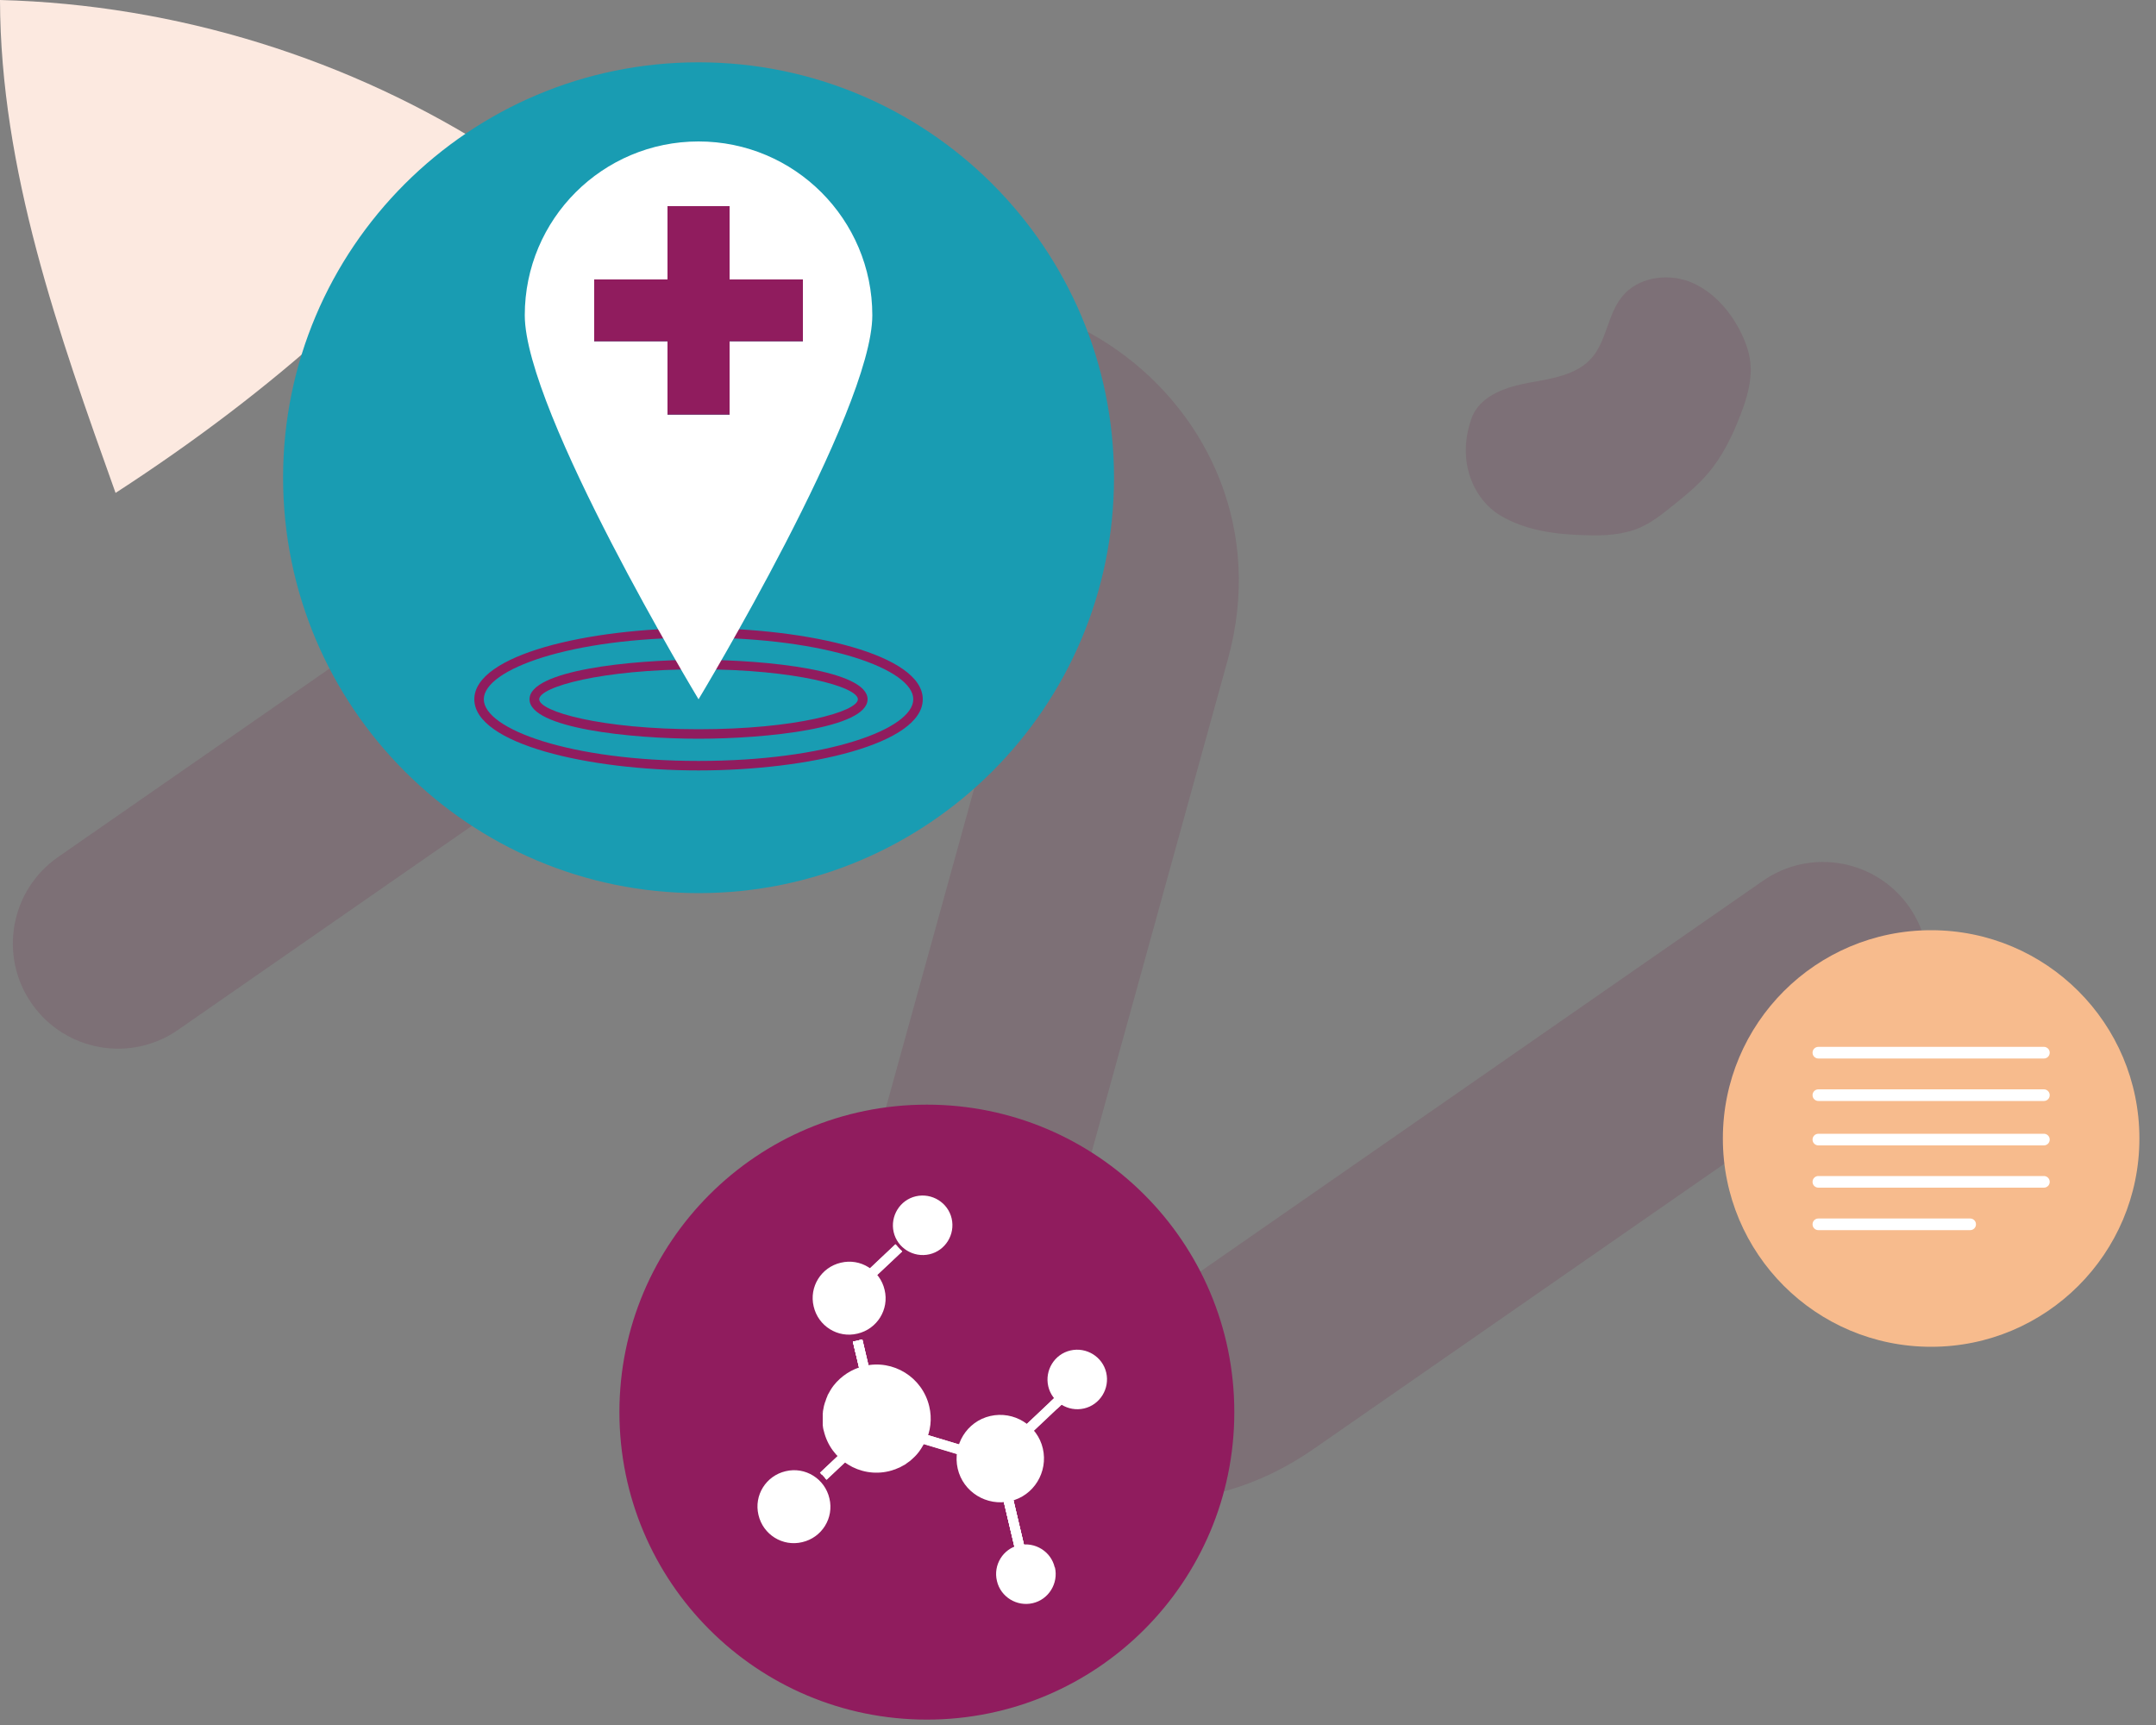 <?xml version="1.0" encoding="UTF-8"?><svg id="Calque_1" xmlns="http://www.w3.org/2000/svg" viewBox="0 0 100 80"><rect x="0" y="0" width="100" height="80" fill="#808080" stroke="none"/><path d="M56.95,30.58l-9.41,34.04,34.23-23.77c2.21-1.54,5.25-.99,6.79,1.22,1.54,2.21.99,5.25-1.22,6.79l-26.43,18.35c-10.14,7.04-23.52-2.46-20.23-14.35l9.45-34.17L8.26,47.76c-2.21,1.54-5.25.99-6.79-1.22-1.54-2.21-.99-5.25,1.22-6.79l33.95-23.57c10.17-7.06,23.61,2.47,20.31,14.4Z" style="fill:#6d1641; isolation:isolate; opacity:.15;"/><path d="M5.36,22.86C2.71,15.45.02,7.87,0,0c8.16.21,16.25,2.71,23.11,7.15-4.87,5.81-10.15,10.78-17.75,15.71" style="fill:#fce9e0;"/><g style="opacity:.15;"><path d="M68.3,19.28c.43-.96,1.58-1.34,2.62-1.53,1.04-.19,2.19-.35,2.89-1.13.72-.81.75-2.05,1.44-2.88.71-.86,2-1.07,3.05-.7,1.04.38,1.85,1.25,2.37,2.23.26.5.47,1.03.52,1.6.07.81-.17,1.61-.46,2.36-.37.97-.83,1.92-1.5,2.71-.5.6-1.12,1.09-1.73,1.58-.45.36-.91.72-1.44.95-.78.34-1.66.38-2.51.35-1.37-.03-2.79-.21-3.97-.92s-2.1-2.49-1.28-4.62" style="fill:#6d1641;"/></g><path d="M32.4,41.42c10.64,0,19.27-8.63,19.27-19.27S43.04,2.89,32.4,2.89,13.13,11.51,13.13,22.15s8.63,19.27,19.27,19.27Z" style="fill:#199cb2;"/><path d="M42.99,79.75c7.87,0,14.26-6.38,14.26-14.26s-6.38-14.26-14.26-14.26-14.26,6.38-14.26,14.26,6.38,14.26,14.26,14.26Z" style="fill:#901c5e;"/><path d="M46.96,69.38l-.44.1.68,2.88.44-.1-.68-2.88Z" style="fill:#fff;"/><path d="M46.96,69.38l-.13.03.68,2.88.13-.03-.68-2.88Z" style="fill:#fff;"/><path d="M46.62,69.46l-.1.02.68,2.88.1-.02-.68-2.88Z" style="fill:#fff;"/><path d="M46.96,69.39l-.44.1.68,2.88.44-.1-.68-2.88Z" style="fill:#fff;"/><path d="M46.96,69.38l-.13.03.68,2.88.13-.03-.68-2.88Z" style="fill:#fff;"/><path d="M46.62,69.46l-.1.02.68,2.88.1-.02-.68-2.88Z" style="fill:#fff;"/><path d="M41.96,66.23l-.13.43,2.83.85.13-.43-2.83-.85Z" style="fill:#fff;"/><path d="M41.96,66.23l-.04.12,2.83.85.04-.12-2.83-.85Z" style="fill:#fff;"/><path d="M41.86,66.57l-.03.1,2.83.85.03-.1-2.83-.85Z" style="fill:#fff;"/><path d="M40.49,66.6l-.8.76-1.35,1.27-.3-.33,1.35-1.27.8-.75.3.33Z" style="fill:#fff;"/><path d="M38.03,68.3l.09.1,2.15-2.03-.09-.1-2.15,2.03Z" style="fill:#fff;"/><path d="M38.26,68.55l.07.07,2.15-2.03-.07-.07-2.15,2.03Z" style="fill:#fff;"/><path d="M49.55,64.85l-.52.49-1.63,1.54-.31-.33,1.62-1.53.53-.5.31.33Z" style="fill:#fff;"/><path d="M47.08,66.55l.09.1,2.15-2.03-.09-.1-2.15,2.03Z" style="fill:#fff;"/><path d="M47.31,66.8l.07.07,2.15-2.03-.07-.07-2.15,2.03Z" style="fill:#fff;"/><path d="M40.19,66.27l.31.33-.8.76c-.11-.1-.21-.21-.3-.33l.8-.75h0Z" style="fill:#fff;"/><path d="M40,62.12l-.44.1.68,2.88.44-.1-.68-2.88Z" style="fill:#fff;"/><path d="M39.99,62.12l-.13.03.68,2.88.13-.03-.68-2.88Z" style="fill:#fff;"/><path d="M39.66,62.2l-.1.02.68,2.88.1-.02-.68-2.88Z" style="fill:#fff;"/><path d="M40,62.12l-.44.1.68,2.88.44-.1-.68-2.88Z" style="fill:#fff;"/><path d="M39.99,62.12l-.13.03.68,2.88.13-.03-.68-2.88Z" style="fill:#fff;"/><path d="M39.66,62.2l-.1.02.68,2.88.1-.02-.68-2.88Z" style="fill:#fff;"/><path d="M39.99,62.12l.13.57c-.07.03-.14.05-.21.07-.07.02-.15.03-.22.03l-.13-.57.43-.1h0Z" style="fill:#fff;"/><path d="M48.92,72.69c-.17-.74-.92-1.2-1.66-1.03-.74.17-1.2.92-1.02,1.66.17.74.92,1.2,1.66,1.03.74-.17,1.2-.92,1.03-1.66Z" style="fill:#fff;"/><path d="M48.37,67.18c-.25-1.09-1.35-1.76-2.44-1.51-1.09.25-1.76,1.35-1.51,2.44.25,1.09,1.35,1.76,2.44,1.51,1.09-.25,1.76-1.35,1.51-2.44h0Z" style="fill:#fff;"/><path d="M38.47,69.49c-.21-.91-1.12-1.48-2.03-1.26-.91.21-1.48,1.12-1.26,2.03.21.91,1.12,1.48,2.03,1.26.91-.21,1.48-1.12,1.26-2.03Z" style="fill:#fff;"/><path d="M49.55,64.85l-.52.49c-.12-.09-.23-.19-.32-.32l.53-.5.31.33h0Z" style="fill:#fff;"/><path d="M51.31,63.66c-.17-.74-.92-1.2-1.66-1.03-.74.17-1.2.92-1.03,1.66.17.74.92,1.2,1.66,1.03.74-.17,1.2-.92,1.03-1.66Z" style="fill:#fff;"/><path d="M41.85,58.04l-.52.49-1.64,1.54-.3-.33,1.62-1.53.53-.5.31.33Z" style="fill:#fff;"/><path d="M39.38,59.74l.09.09,2.15-2.03-.09-.1-2.15,2.03Z" style="fill:#fff;"/><path d="M39.62,59.99l.07.07,2.15-2.03-.07-.07-2.15,2.03Z" style="fill:#fff;"/><path d="M44.14,56.51c-.17-.74-.92-1.2-1.66-1.03-.74.17-1.2.92-1.03,1.66.17.74.92,1.2,1.66,1.03.74-.17,1.2-.92,1.03-1.66Z" style="fill:#fff;"/><path d="M41.03,59.82c-.21-.91-1.12-1.48-2.03-1.26-.91.21-1.48,1.12-1.26,2.03.21.91,1.12,1.48,2.03,1.26.91-.21,1.48-1.12,1.26-2.03Z" style="fill:#fff;"/><path d="M42.92,66.88c.24-.5.32-1.08.18-1.66-.32-1.35-1.67-2.19-3.02-1.87-.58.14-1.07.47-1.41.9h0c-.11.14-.2.3-.28.45,0,.02-.02.04-.02.06-.03.06-.05.12-.07.18,0,.03-.02.06-.03.08-.02.06-.03.11-.05.17,0,.03-.02.06-.02.1-.01.06-.02.11-.03.16,0,.03,0,.07-.01.1,0,.06,0,.11,0,.17v.1c0,.06,0,.12,0,.18,0,.03,0,.06,0,.09.01.09.02.18.05.27.32,1.35,1.67,2.19,3.02,1.87.09-.02.18-.05.26-.08.03,0,.05-.02.08-.03.06-.02.11-.05.17-.07.03-.02.06-.03.09-.05.05-.03.1-.05.15-.08.03-.02.06-.04.08-.06.05-.03.09-.07.14-.1.02-.02.05-.04.07-.06.04-.04.09-.08.13-.12.02-.02.04-.04.06-.06.05-.05.09-.1.13-.15.01-.02.03-.03.04-.05.11-.14.28-.46.28-.46h0Z" style="fill:#fff;"/><path d="M89.57,62.46c5.33,0,9.66-4.32,9.66-9.66s-4.32-9.66-9.66-9.66-9.66,4.32-9.66,9.66,4.32,9.66,9.66,9.66Z" style="fill:#f7bb8d;"/><path d="M94.8,52.58h-10.46c-.15,0-.27.12-.27.27s.12.27.27.27h10.46c.15,0,.27-.12.27-.27s-.12-.27-.27-.27Z" style="fill:#fff;"/><path d="M94.8,54.54h-10.46c-.15,0-.27.12-.27.27s.12.27.27.27h10.46c.15,0,.27-.12.27-.27s-.12-.27-.27-.27Z" style="fill:#fff;"/><path d="M94.8,48.55h-10.46c-.15,0-.27.12-.27.27s.12.27.27.27h10.46c.15,0,.27-.12.27-.27s-.12-.27-.27-.27Z" style="fill:#fff;"/><path d="M94.8,50.52h-10.46c-.15,0-.27.12-.27.27s.12.27.27.27h10.46c.15,0,.27-.12.27-.27s-.12-.27-.27-.27Z" style="fill:#fff;"/><path d="M91.38,56.51h-7.04c-.15,0-.27.12-.27.27s.12.27.27.27h7.04c.15,0,.27-.12.27-.27s-.12-.27-.27-.27Z" style="fill:#fff;"/><path d="M32.4,35.73c-5.11,0-10.4-1.23-10.4-3.3s5.29-3.3,10.4-3.3,10.4,1.23,10.4,3.3-5.29,3.3-10.4,3.3ZM32.4,29.57c-5.96,0-9.96,1.48-9.96,2.86s4,2.86,9.96,2.86,9.96-1.48,9.96-2.86-4-2.86-9.96-2.86Z" style="fill:#901c5e;"/><path d="M32.4,34.26c-3.15,0-7.84-.49-7.84-1.83s4.69-1.83,7.84-1.83,7.84.49,7.84,1.83-4.69,1.83-7.84,1.83ZM32.4,31.04c-4.51,0-7.39.82-7.39,1.39s2.88,1.39,7.39,1.39,7.39-.82,7.39-1.39-2.88-1.39-7.39-1.39Z" style="fill:#901c5e;"/><path d="M32.4,6.56c-4.45,0-8.06,3.6-8.06,8.06s8.06,17.81,8.06,17.81c0,0,8.06-13.36,8.06-17.81s-3.61-8.06-8.06-8.06ZM37.24,15.83h-3.4v3.4h-2.88v-3.4h-3.4v-2.87h3.4v-3.4h2.88v3.4h3.4v2.87Z" style="fill:#fff;"/><polygon points="37.24 12.96 37.24 15.83 33.84 15.83 33.84 19.23 30.96 19.23 30.96 15.83 27.56 15.83 27.56 12.96 30.96 12.96 30.96 9.56 33.84 9.56 33.84 12.96 37.24 12.96" style="fill:#901c5e;"/></svg>
